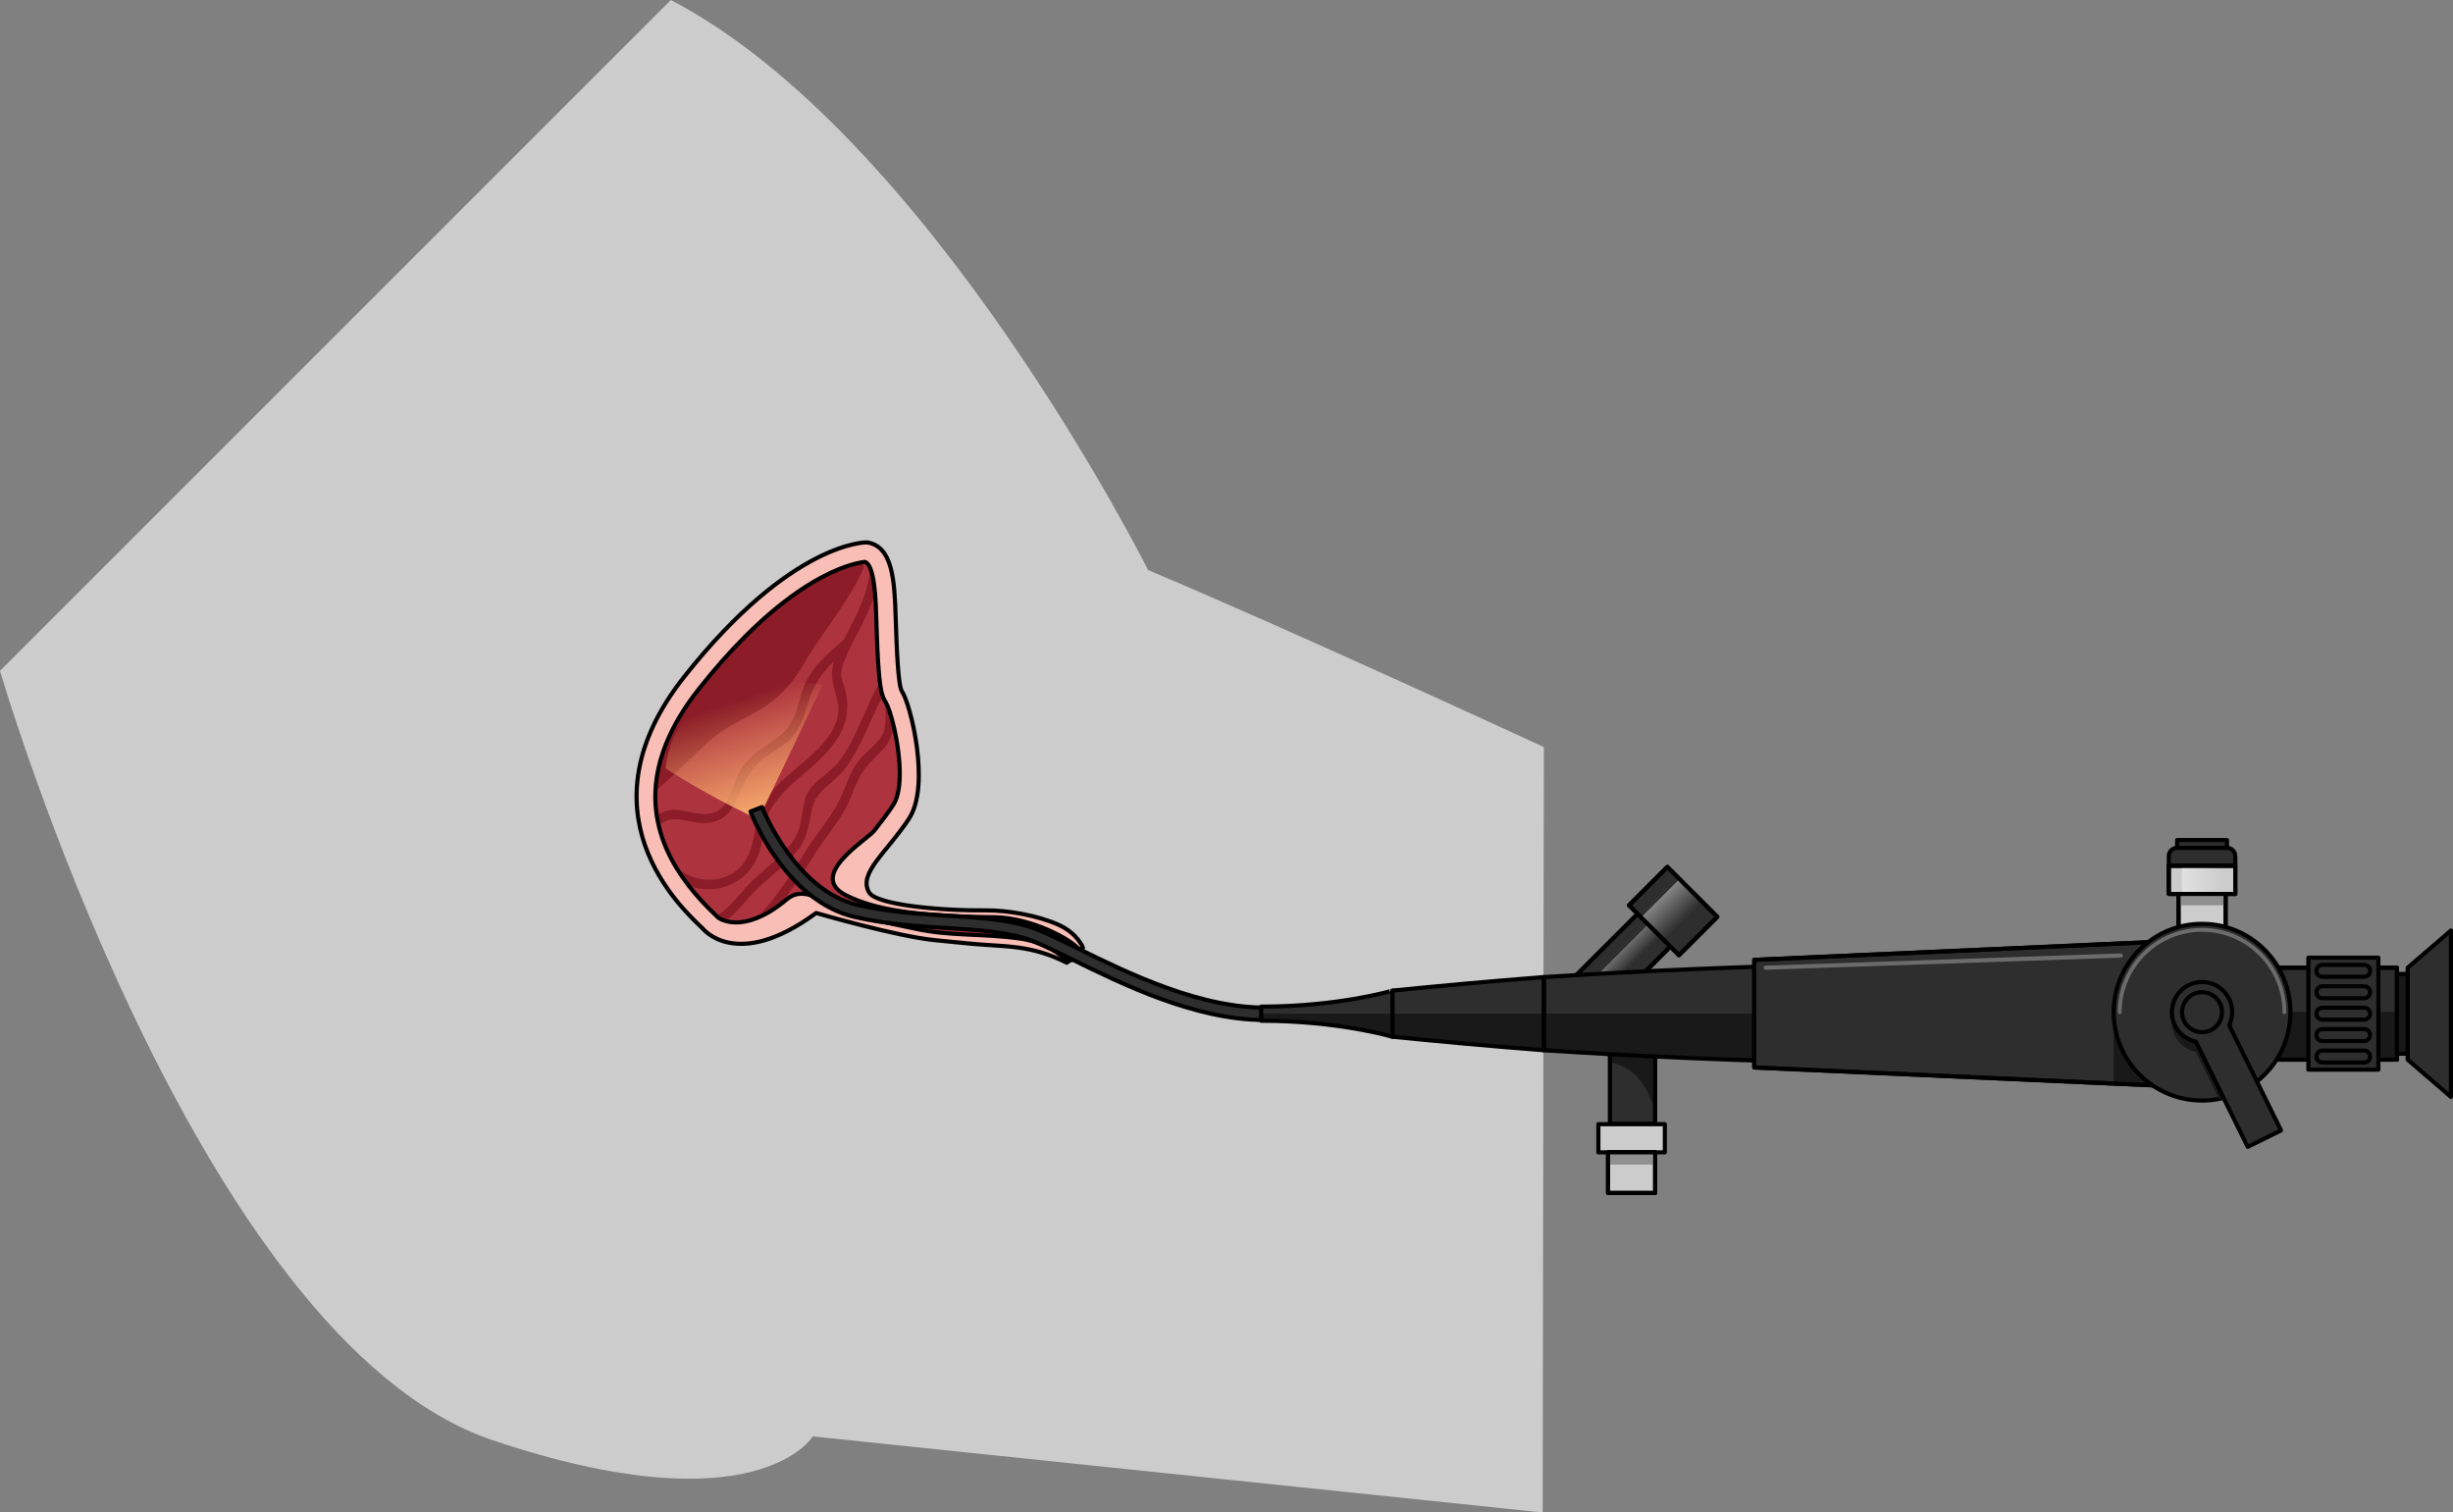 <?xml version="1.0" encoding="utf-8"?>
<!-- Generator: Adobe Illustrator 16.0.0, SVG Export Plug-In . SVG Version: 6.00 Build 0)  -->
<!DOCTYPE svg PUBLIC "-//W3C//DTD SVG 1.1//EN" "http://www.w3.org/Graphics/SVG/1.1/DTD/svg11.dtd">
<svg version="1.1" id="Layer_1" xmlns="http://www.w3.org/2000/svg" xmlns:xlink="http://www.w3.org/1999/xlink" x="0px" y="0px"
	 width="593.913px" height="366.203px" viewBox="0 0 593.913 366.203" enable-background="new 0 0 593.913 366.203"
	 xml:space="preserve">
<rect x="0" y="0" width="593.913" height="366.203" fill="#808080" stroke="none"/>
<g>
	<g>
		<g>
			<path id="changecolor_3_" fill="#CCCCCC" d="M0,162.428c0,0,47.322,162.09,119.252,186.27
				c64.016,21.52,77.544-0.915,77.544-0.915l176.713,18.421l0.288-185.319c0,0-62.047-28.69-95.823-42.856
				c0,0-52.665-105.256-115.546-138.027L0,162.428z"/>
			<path fill="#B3544D" d="M179.131,161.072c-4.246,4.484-9.125,7.934-13.848,11.859c-0.27,0.225-0.527,0.459-0.792,0.688
				c1.36-2.291,2.958-4.597,4.798-6.917c3.708-4.68,7.467-8.932,11.172-12.637c3.615-3.613,6.973-6.504,10.027-8.816
				C187.227,150.873,183.616,156.335,179.131,161.072z"/>
			<path fill="#B3544D" d="M169.08,172.846c9.875-7.354,17.439-16.201,23.578-26.846c0.479-0.83-0.211-1.592-0.946-1.656
				c7.176-5.206,12.556-7.16,15.5-7.89c-0.062,0.075-0.118,0.159-0.166,0.263c-3.734,8.184-9.741,14.764-14.183,22.508
				c-2.585,4.507-5.646,8.12-10.207,10.723c-3.773,2.154-7.646,3.883-11.022,6.678c-3.671,3.035-6.865,6.567-10.442,9.702
				c-0.727,0.636-1.457,1.267-2.185,1.9c0.411-2.739,1.19-5.508,2.324-8.296C163.654,177.368,166.209,174.984,169.08,172.846z"/>
			<g>
				<path fill="#F9BEB6" d="M262.206,229.458c0,0-1.284-3.462-5.914-5.544c-5.136-2.311-12.453-3.531-17.351-3.49
					c-11.381,0.099-26.732-1.32-28.524-4.366c-2.725-4.631,4.32-9.682,9.662-17.835c5.341-8.152,0.298-27.934-1.685-30.793
					c-0.937-1.351-1.281-9.852-1.533-17.854c-0.277-8.926-0.699-17.404-7.009-18.257c0,0-18.095-0.39-44.11,32.437
					c-26.016,32.824-0.954,55.979,4.359,61.02c0,0,8.156,10.539,27.504-3.721c0,0,19.498,5.686,28.746,6.578
					c2.997,0.291,5.875,0.604,9.51,0.93c7.467,0.668,13.815,0.178,22.431,4.539L262.206,229.458z"/>
				<path fill="none" stroke="#000000" stroke-linecap="round" stroke-linejoin="round" stroke-miterlimit="10" d="M262.206,229.458
					c0,0-1.284-3.462-5.914-5.544c-5.136-2.311-12.453-3.531-17.351-3.49c-11.381,0.099-26.732-1.32-28.524-4.366
					c-2.725-4.631,4.32-9.682,9.662-17.835c5.341-8.152,0.298-27.934-1.685-30.793c-0.937-1.351-1.281-9.852-1.533-17.854
					c-0.277-8.926-0.699-17.404-7.009-18.257c0,0-18.095-0.39-44.11,32.437c-26.016,32.824-0.954,55.979,4.359,61.02
					c0,0,8.156,10.539,27.504-3.721c0,0,19.498,5.686,28.746,6.578c2.997,0.291,5.875,0.604,9.51,0.93
					c7.467,0.668,13.815,0.178,22.431,4.539L262.206,229.458z"/>
				<path fill="#8C1D28" d="M258.995,231.125c-0.269-0.305,3.125,0.018,2.351-1.033c-1.756-2.383-11.686-8.556-20.453-7.996
					c-19.206,1.226-28.994-1.826-35.951-5.269c-9.746-4.824,4.955-13.425,6.76-15.731c1.533-1.965,3.121-3.994,4.55-6.174
					c3.761-5.744-0.065-21.949-1.759-24.82c-1.352-1.979-1.853-5.104-2.326-20.305c-0.154-4.859-0.404-12.877-2.743-13.753
					c-2.028,0.208-12.989,2.051-28.962,18.022c-3.705,3.705-7.464,7.957-11.172,12.637c-15.344,19.357-14.083,37.741,3.746,54.635
					l0.525,0.496l0.094,0.146c0.656,0.687,6.643,4.326,16.781-4.193c4.16-3.497,8.469,0.402,14.506,2.748
					c6.036,2.347,14.113,3.759,16.344,4.255c8.865,1.977,16.354,1.139,25.851,2.477
					C254.961,228.368,257.829,230.769,258.995,231.125z"/>
				<path fill="#AD343E" d="M160.947,198.949c3.052-1.569,6.43,0.5,9.668,0.35c6.756-0.312,7.289-5.446,9.951-10.479
					c1.243-2.351,2.695-4.195,4.957-5.667c1.64-1.067,3.382-2.051,4.881-3.317c3.127-2.641,4.168-5.938,5.287-9.742
					c1.219-4.152,3.33-7.217,6.256-10.054c-0.369,1.17-0.588,2.347-0.531,3.483c0.191,3.77,2.469,6.852,1.188,10.801
					c-1.371,4.219-4.715,7.336-8,10.143c-3.462,2.96-7.573,6.058-9.809,10.123c-2.267,4.127-1.711,9.131-3.989,13.224
					c-3.646,6.542-12.443,6.541-17.216,1.997c-1.936-3.252-3.301-6.555-4.098-9.9C159.94,199.544,160.424,199.218,160.947,198.949z"
					/>
				<path fill="#AD343E" d="M204.219,154.973c-4.068,3.431-8.069,6.901-9.891,12.031c-0.82,2.307-1.209,4.853-2.271,7.064
					c-1.203,2.51-2.985,4.137-5.307,5.624c-3.191,2.046-5.988,3.95-7.803,7.384c-1.34,2.527-1.955,6.191-3.943,8.285
					c-2.793,2.941-7.115,1.309-10.545,0.779c-2.066-0.32-3.882,0.253-5.451,1.324c-0.301-1.952-0.41-3.92-0.326-5.9
					c1.352-1.217,2.739-2.406,4.102-3.646c3.505-3.198,6.717-6.756,10.44-9.703c4.03-3.189,8.866-4.869,12.991-7.877
					c3.387-2.466,5.994-5.451,8.077-9.084c4.61-8.041,10.839-14.943,14.711-23.429c0.329-0.72-0.118-1.384-0.685-1.612
					c0.49-0.094,0.863-0.143,1.104-0.169c0.735,0.274,1.265,1.257,1.649,2.624c-0.293,0.102-0.531,0.346-0.596,0.77
					c-0.787,5.173-3.092,9.434-5.457,14.014C204.769,153.938,204.496,154.447,204.219,154.973z"/>
				<path fill="#AD343E" d="M203.122,184.37c-2.229,2.942-6.718,4.862-7.969,8.405c-1.165,3.307-0.839,7.176-2.757,10.207
					c-2.576,4.076-6.53,6.721-9.957,10.001c-2.332,2.229-4.261,4.849-6.637,7.03c-0.764,0.703-1.546,1.266-2.344,1.725l-0.424-0.4
					c-2.387-2.264-4.47-4.554-6.263-6.871c3.227,1.182,6.921,1.181,10.279-0.35c4.348-1.983,6.544-5.787,7.461-10.366
					c0.534-2.675,0.747-5.694,2.239-8.05c1.626-2.566,3.936-5.012,6.268-6.969c6.904-5.785,14.356-12.065,11.533-22.002
					c-0.424-1.492-1.201-3.106-0.758-4.68c0.738-2.602,1.922-5.1,3.182-7.488c1.916-3.628,3.756-7.117,4.875-10.963
					c0.188,2.15,0.256,4.391,0.314,6.197c0.246,7.934,0.502,12.572,0.881,15.481C209.299,171.41,207.486,178.614,203.122,184.37z"/>
				<path fill="#AD343E" d="M176.101,222.733c2.685-2.212,4.678-5.048,7.175-7.44c3.254-3.111,6.936-5.758,9.768-9.289
					c2.546-3.173,2.762-6.484,3.61-10.281c1.017-4.541,5.237-6.035,7.856-9.492c4.055-5.35,6.063-11.819,9.227-17.66
					c0.179,0.519,0.378,0.933,0.604,1.297c0.011,0.306,0.024,0.609,0.031,0.915c0.039,2.237,0.32,5.466-0.911,7.449
					c-1.341,2.159-3.486,3.524-5.144,5.408c-2.567,2.918-3.475,6.949-5.201,10.339c-2.104,4.131-5.272,7.646-7.713,11.588
					c-3.713,6.002-7.422,11.674-12.154,16.719c-3.349,1.331-5.877,1.178-7.508,0.721C175.86,222.913,175.981,222.83,176.101,222.733
					z"/>
				<path fill="#AD343E" d="M197.359,206.676c2.734-4.355,6.334-8.254,8.369-13.01c0.808-1.885,1.502-3.842,2.486-5.646
					c1.387-2.545,3.236-4.115,5.209-6.147c1.648-1.698,2.541-3.704,2.99-5.876c1.424,6.105,2.421,14.982-0.163,18.926
					c-1.429,2.18-3.017,4.209-4.55,6.174c-1.805,2.307-16.506,10.907-6.76,15.731c6.957,3.442,16.511,5.208,35.951,5.269
					c8.785,0.027,18.598,5.412,20.354,7.795c0.773,1.049-2.266,3.264-2.525,2.814c-1.165-0.356-3.76-4.337-11.585-5.438
					c-9.496-1.338-16.985-0.5-25.851-2.477c-2.23-0.496-10.308-1.908-16.344-4.255c-6.037-2.346-10.346-6.245-14.506-2.748
					c-0.51,0.426-1.004,0.815-1.491,1.185C191.959,215.117,194.642,211.01,197.359,206.676z"/>
				<path fill="none" stroke="#000000" stroke-linecap="round" stroke-linejoin="round" stroke-miterlimit="10" d="M258.721,232.705
					c-1.122-0.344-3.585-3.938-10.72-5.292c-0.285-0.051-0.564-0.104-0.865-0.146c-9.496-1.338-16.985-0.5-25.851-2.477
					c-2.23-0.496-10.308-1.908-16.344-4.255c-6.037-2.346-10.346-6.245-14.506-2.748c-0.262,0.221-0.523,0.432-0.779,0.633
					c-9.666,7.693-15.362,4.228-16.002,3.561l-0.094-0.146l-0.102-0.096l0,0l-0.424-0.4c-0.586-0.557-1.152-1.115-1.702-1.673
					c-0.079-0.081-0.153-0.162-0.232-0.243c-0.478-0.492-0.946-0.982-1.395-1.473c-0.042-0.047-0.08-0.091-0.12-0.137
					c-0.486-0.533-0.954-1.067-1.406-1.604c-0.011-0.011-0.021-0.023-0.029-0.034c-0.475-0.563-0.93-1.131-1.369-1.693
					c-0.004-0.004-0.008-0.008-0.009-0.014l0,0c-4.284-5.527-6.87-11.203-7.759-17.007c-0.003,0.003-0.004,0.004-0.006,0.005
					c-0.01-0.072-0.016-0.143-0.027-0.215c-0.051-0.352-0.098-0.705-0.137-1.059c-0.021-0.188-0.037-0.378-0.054-0.565
					c-0.03-0.323-0.06-0.646-0.08-0.97c-0.013-0.236-0.019-0.473-0.028-0.713c-0.01-0.283-0.023-0.566-0.025-0.852
					c-0.004-0.438,0.006-0.875,0.021-1.314c0.09-2.521,0.495-5.063,1.207-7.627c0.018-0.059,0.033-0.115,0.051-0.176
					c0.175-0.615,0.368-1.231,0.578-1.848c0.027-0.08,0.055-0.16,0.082-0.238c0.212-0.61,0.443-1.223,0.689-1.834
					c0.018-0.041,0.031-0.084,0.046-0.123c0.005-0.004,0.006-0.006,0.005-0.008c0.854-2.09,1.905-4.195,3.162-6.311
					c-0.002,0.002-0.004,0.004-0.007,0.007c0.099-0.165,0.204-0.329,0.305-0.493c0.237-0.389,0.472-0.775,0.72-1.164
					c0.145-0.221,0.297-0.443,0.442-0.666c0.237-0.356,0.471-0.717,0.72-1.076c0.211-0.302,0.432-0.605,0.651-0.908
					c0.2-0.28,0.396-0.561,0.604-0.841c0.437-0.589,0.888-1.179,1.356-1.769c3.708-4.68,7.467-8.932,11.172-12.637
					c0.479-0.478,0.949-0.939,1.42-1.393c0.15-0.146,0.299-0.286,0.451-0.43c0.314-0.301,0.629-0.602,0.939-0.891
					c0.18-0.168,0.354-0.326,0.531-0.489c0.279-0.257,0.558-0.514,0.832-0.761c0.188-0.168,0.371-0.329,0.553-0.492
					c0.264-0.232,0.526-0.465,0.787-0.689c0.186-0.161,0.369-0.32,0.553-0.476c0.252-0.218,0.506-0.431,0.758-0.642
					c0.182-0.151,0.362-0.302,0.542-0.448c0.25-0.206,0.497-0.406,0.743-0.604c0.176-0.143,0.351-0.282,0.525-0.42
					c0.244-0.197,0.489-0.383,0.732-0.573c0.167-0.129,0.334-0.261,0.501-0.386c0.054-0.041,0.106-0.084,0.159-0.123
					c-0.002,0.002-0.002,0.004-0.003,0.006c0.416-0.313,0.826-0.619,1.229-0.912c0,0,0,0-0.003,0c0.06-0.043,0.116-0.08,0.174-0.121
					c0.359-0.26,0.714-0.512,1.063-0.754c0.092-0.064,0.179-0.123,0.268-0.186c0.333-0.228,0.66-0.449,0.985-0.664
					c0.094-0.063,0.188-0.124,0.283-0.187c0.315-0.206,0.628-0.407,0.937-0.603c0.09-0.057,0.181-0.111,0.271-0.168
					c0.31-0.193,0.614-0.38,0.915-0.559c0.079-0.049,0.162-0.099,0.242-0.146c0.31-0.183,0.611-0.358,0.912-0.528
					c0.066-0.037,0.133-0.076,0.201-0.113c0.316-0.178,0.627-0.348,0.932-0.512c0.045-0.021,0.089-0.047,0.131-0.07
					c1.422-0.753,2.717-1.355,3.877-1.836c0.006-0.002,0.012-0.006,0.019-0.007c0.276-0.112,0.547-0.221,0.808-0.321
					c0.039-0.014,0.078-0.027,0.117-0.043c0.226-0.087,0.445-0.168,0.66-0.246c0.051-0.018,0.102-0.035,0.152-0.053
					c0.197-0.07,0.394-0.137,0.582-0.199c0.051-0.016,0.1-0.033,0.15-0.051c0.185-0.059,0.363-0.115,0.535-0.167
					c0.047-0.014,0.091-0.027,0.136-0.041c0.178-0.054,0.348-0.103,0.514-0.146c0.031-0.01,0.063-0.02,0.095-0.028
					c0.182-0.049,0.354-0.094,0.521-0.135c0.005-0.003,0.015-0.004,0.021-0.007l0,0c0.9-0.221,1.577-0.334,2.003-0.386
					c0.078-0.011,0.148-0.018,0.208-0.024c0.085,0.032,0.165,0.075,0.245,0.126c0.023,0.016,0.047,0.033,0.07,0.049
					c0.057,0.039,0.108,0.081,0.16,0.129c0.024,0.022,0.049,0.045,0.074,0.069c0.053,0.052,0.104,0.112,0.152,0.173
					c0.02,0.021,0.039,0.043,0.058,0.067c0.136,0.179,0.261,0.388,0.376,0.626c0.016,0.029,0.031,0.061,0.045,0.091
					c0.044,0.094,0.088,0.192,0.127,0.293c0.016,0.034,0.031,0.071,0.043,0.106c0.046,0.111,0.088,0.229,0.129,0.35
					c0.008,0.024,0.016,0.047,0.024,0.071c0.47,1.423,0.75,3.371,0.925,5.405l0,0c0,0.002,0,0.006,0.002,0.007
					c0.044,0.533,0.084,1.073,0.117,1.609c0,0.005,0,0.011,0,0.017c0.033,0.533,0.063,1.064,0.086,1.585
					c0,0.011,0,0.022,0.002,0.034c0.023,0.514,0.042,1.016,0.059,1.502c0.002,0.025,0.002,0.049,0.002,0.072
					c0.018,0.478,0.033,0.938,0.047,1.371c0.03,0.991,0.061,1.931,0.092,2.821c0,0.005,0.002,0.013,0.002,0.019
					c0.014,0.434,0.03,0.855,0.045,1.269c0.002,0.032,0.003,0.063,0.004,0.095c0.015,0.393,0.027,0.773,0.045,1.145
					c0,0.014,0.003,0.027,0.003,0.041c0.015,0.383,0.03,0.757,0.045,1.12c0.001,0.015,0.001,0.028,0.003,0.044
					c0.017,0.359,0.031,0.709,0.047,1.05c0.002,0.019,0.003,0.036,0.003,0.053c0.017,0.337,0.032,0.664,0.048,0.981
					c0.002,0.016,0.004,0.027,0.004,0.041c0.016,0.32,0.034,0.635,0.051,0.938c0,0.009,0,0.017,0.001,0.026
					c0.017,0.304,0.036,0.6,0.052,0.885c0.001,0.01,0.001,0.019,0.002,0.027c0.019,0.289,0.036,0.569,0.056,0.84
					c0,0.003,0,0.003,0,0.003c0.113,1.66,0.237,2.994,0.38,4.084l0,0c0.191,1.476,0.416,2.507,0.688,3.292h0.002
					c0.044,0.129,0.09,0.252,0.137,0.367c0.001,0.002,0.002,0.004,0.001,0.005c0.095,0.231,0.192,0.442,0.3,0.637
					c0.001,0.004,0.004,0.007,0.006,0.011c0.051,0.096,0.104,0.188,0.16,0.277c0.049,0.08,0.1,0.16,0.152,0.234
					c0.532,0.902,1.275,3.123,1.928,5.922c0.052,0.227,0.104,0.455,0.154,0.688c0.02,0.082,0.037,0.167,0.055,0.252
					c0.043,0.197,0.084,0.396,0.125,0.6c0.014,0.063,0.027,0.123,0.039,0.184c0.051,0.254,0.1,0.508,0.148,0.766
					c0.016,0.082,0.031,0.164,0.045,0.244c0.038,0.209,0.076,0.419,0.111,0.631c0.014,0.071,0.025,0.139,0.039,0.209
					c0.043,0.268,0.088,0.539,0.131,0.811c0.011,0.072,0.021,0.146,0.031,0.217c0.031,0.221,0.064,0.441,0.097,0.663
					c0.011,0.077,0.021,0.153,0.032,0.231c0.037,0.277,0.071,0.555,0.106,0.835c0.005,0.058,0.013,0.118,0.018,0.176
					c0.027,0.234,0.054,0.468,0.077,0.704c0.009,0.077,0.016,0.156,0.023,0.233c0.027,0.284,0.054,0.567,0.076,0.85
					c0.001,0.034,0.004,0.069,0.008,0.106c0.018,0.252,0.035,0.505,0.049,0.756c0.004,0.079,0.01,0.156,0.012,0.234
					c0.014,0.27,0.027,0.543,0.036,0.812c0.001,0.015,0.002,0.026,0.002,0.04c0.007,0.277,0.011,0.555,0.014,0.829
					c0.001,0.075,0,0.148,0,0.224c0,0.24-0.001,0.477-0.007,0.711c-0.001,0.04-0.002,0.082-0.004,0.12
					c-0.008,0.269-0.018,0.532-0.035,0.792c-0.002,0.068-0.008,0.138-0.012,0.205c-0.014,0.215-0.031,0.428-0.052,0.64
					c-0.005,0.052-0.009,0.106-0.014,0.16c-0.024,0.251-0.055,0.497-0.088,0.74c-0.01,0.057-0.019,0.112-0.026,0.17
					c-0.029,0.197-0.063,0.394-0.098,0.585c-0.012,0.057-0.021,0.113-0.032,0.169c-0.046,0.23-0.095,0.458-0.149,0.677
					c-0.011,0.044-0.023,0.087-0.035,0.129c-0.047,0.184-0.099,0.361-0.152,0.537c-0.017,0.055-0.035,0.109-0.051,0.162
					c-0.07,0.203-0.142,0.405-0.219,0.599c-0.01,0.023-0.023,0.046-0.032,0.07c-0.07,0.17-0.146,0.335-0.226,0.491
					c-0.025,0.047-0.047,0.094-0.072,0.142c-0.092,0.175-0.191,0.347-0.294,0.507c-1.429,2.18-3.017,4.209-4.55,6.174
					c-1.805,2.307-16.506,10.907-6.76,15.731c6.957,3.442,16.707,5.035,35.951,5.269c8.785,0.106,18.598,5.412,20.354,7.795
					c0.045,0.063,0.076,0.128,0.096,0.197l0.004,0.004c0.18,0.243,0.129,0.412-0.042,0.533
					C261.304,230.625,260.399,232.333,258.721,232.705z"/>
			</g>
		</g>
	</g>
	
		<linearGradient id="SVGID_1_" gradientUnits="userSpaceOnUse" x1="-464.295" y1="1038.833" x2="-489.231" y2="1020.868" gradientTransform="matrix(0.812 0.584 -0.584 0.812 1171.244 -373.526)">
		<stop  offset="0" style="stop-color:#FFB672"/>
		<stop  offset="1" style="stop-color:#FFB672;stop-opacity:0"/>
	</linearGradient>
	<path fill="url(#SVGID_1_)" d="M182.252,197.734c0,0,0.852,0.096,2.223-1.19c2.449-4.949,14.666-30.737,14.666-30.737
		s-34.621-6.877-38.02,20.198C171.386,192.72,182.252,197.734,182.252,197.734z"/>
	<path fill="#2E2E2E" stroke="#000000" stroke-linecap="round" stroke-linejoin="round" stroke-miterlimit="10" d="M306.065,246.959
		c-16.722,0-34.57-8.791-46.499-14.666c-3.828-1.886-7.134-3.514-9.645-4.492c-5.539-2.158-12.857-2.612-20.605-3.095
		c-6.926-0.43-14.775-0.918-22.445-2.71c-16.687-3.899-24.823-24.626-25.162-25.506l2.801-1.077
		c0.077,0.201,7.916,20.127,23.043,23.661c7.426,1.735,14.81,2.194,21.949,2.638c7.988,0.497,15.534,0.966,21.51,3.294
		c2.63,1.024,5.99,2.68,9.881,4.596c12.019,5.92,30.175,14.835,46.58,14.335l0.098,2.998
		C307.069,246.951,306.568,246.959,306.065,246.959z"/>
	<g>
		
			<rect x="389.821" y="252.067" fill="#2E2E2E" stroke="#000000" stroke-linecap="round" stroke-linejoin="round" stroke-miterlimit="10" width="10.923" height="20.119"/>
		<path fill="#191919" d="M389.821,252.067v5.225c1.856,0.216,8.609,1.738,10.923,12.48v-17.705H389.821z"/>
		
			<rect x="389.821" y="252.067" fill="none" stroke="#000000" stroke-linecap="round" stroke-linejoin="round" stroke-miterlimit="10" width="10.923" height="20.119"/>
		
			<rect x="388.187" y="219.546" transform="matrix(0.707 0.707 -0.707 0.707 279.37 -210.507)" fill="#2E2E2E" stroke="#000000" stroke-linecap="round" stroke-linejoin="round" stroke-miterlimit="10" width="11.205" height="24.859"/>
		
			<linearGradient id="SVGID_2_" gradientUnits="userSpaceOnUse" x1="-28.427" y1="-190.239" x2="-23.076" y2="-184.888" gradientTransform="matrix(0.868 -0.132 -0.132 0.868 390.88 390.878)">
			<stop  offset="0" style="stop-color:#FFFFFF;stop-opacity:0.4"/>
			<stop  offset="1" style="stop-color:#FFFFFF;stop-opacity:0"/>
		</linearGradient>
		<polygon fill="url(#SVGID_2_)" points="404.056,224.663 401.103,221.711 383.524,239.288 386.478,242.241 		"/>
		
			<rect x="388.187" y="219.546" transform="matrix(0.707 0.707 -0.707 0.707 279.37 -210.507)" fill="none" stroke="#000000" stroke-linecap="round" stroke-linejoin="round" stroke-miterlimit="10" width="11.205" height="24.859"/>
		
			<rect x="396.551" y="214.097" transform="matrix(0.707 0.707 -0.707 0.707 274.702 -221.825)" fill="#2E2E2E" stroke="#000000" stroke-linecap="round" stroke-linejoin="round" stroke-miterlimit="10" width="17.102" height="13.132"/>
		
			<linearGradient id="SVGID_3_" gradientUnits="userSpaceOnUse" x1="-95.737" y1="-279.741" x2="-88.055" y2="-271.9" gradientTransform="matrix(0.851 -0.149 -0.149 0.851 441.672 441.671)">
			<stop  offset="0" style="stop-color:#FFFFFF;stop-opacity:0.4"/>
			<stop  offset="1" style="stop-color:#FFFFFF;stop-opacity:0"/>
		</linearGradient>
		<polygon fill="url(#SVGID_3_)" points="412.118,218.911 406.337,213.129 397.052,222.414 402.833,228.196 		"/>
		
			<rect x="396.551" y="214.097" transform="matrix(0.707 0.707 -0.707 0.707 274.702 -221.825)" fill="none" stroke="#000000" stroke-linecap="round" stroke-linejoin="round" stroke-miterlimit="10" width="17.102" height="13.132"/>
		<g>
			<g>
				<path fill="#2E2E2E" d="M373.797,254.289c-12.99-1.002-25.188-2.132-36.659-3.271c0-3.725,0-7.451,0-11.174
					c11.471-1.14,23.669-2.268,36.659-3.271C373.797,242.479,373.797,248.384,373.797,254.289z"/>
			</g>
			<path fill="#191919" d="M337.138,245.431c0,1.863,0,3.726,0,5.588c11.471,1.139,23.669,2.269,36.659,3.271
				c0-2.953,0-5.905,0-8.858H337.138z"/>
			<path fill="#2E2E2E" d="M450.741,233.436c-28.263,0.472-53.799,1.664-76.944,3.138c0,5.905,0,11.811,0,17.716
				c23.146,1.474,48.682,2.665,76.944,3.137V233.436z"/>
			<path fill="#191919" d="M373.797,254.289c16.956,1.079,35.202,2.006,54.857,2.611v-11.47h-54.857
				C373.797,248.384,373.797,251.336,373.797,254.289z"/>
		</g>
		<path fill="#2E2E2E" d="M305.356,243.724c0,0.283,0,3.141,0,3.424c18.832,0,31.781,3.879,31.781,3.879v-11.182
			C337.138,239.845,324.188,243.724,305.356,243.724z"/>
		<path fill="#191919" d="M305.356,245.431c0,0.787,0,1.575,0,1.717c18.832,0,31.781,3.879,31.781,3.879v-5.596H305.356z"/>
		<g>
			<g>
				<path fill="none" stroke="#000000" stroke-linecap="round" stroke-linejoin="round" stroke-miterlimit="10" d="M373.797,254.289
					c-12.99-1.002-25.188-2.132-36.659-3.271c0-3.725,0-7.451,0-11.174c11.471-1.14,23.669-2.268,36.659-3.271
					C373.797,242.479,373.797,248.384,373.797,254.289z"/>
			</g>
			<path fill="none" stroke="#000000" stroke-linecap="round" stroke-linejoin="round" stroke-miterlimit="10" d="M450.741,233.436
				c-28.263,0.472-53.799,1.664-76.944,3.138c0,5.905,0,11.811,0,17.716c23.146,1.474,48.682,2.665,76.944,3.137V233.436z"/>
		</g>
		<path fill="none" stroke="#000000" stroke-linecap="round" stroke-linejoin="round" stroke-miterlimit="10" d="M305.356,243.724
			c0,0.283,0,3.141,0,3.424c18.832,0,31.781,3.879,31.781,3.879v-11.182C337.138,239.845,324.188,243.724,305.356,243.724z"/>
		
			<rect x="386.993" y="272.187" fill="#CCCCCC" stroke="#000000" stroke-linecap="round" stroke-linejoin="round" stroke-miterlimit="10" width="16.098" height="6.823"/>
		
			<rect x="389.34" y="279.01" fill="#CCCCCC" stroke="#000000" stroke-linecap="round" stroke-linejoin="round" stroke-miterlimit="10" width="11.404" height="9.832"/>
		<rect x="389.34" y="279.01" fill="#909090" width="11.404" height="2.969"/>
		
			<rect x="389.34" y="279.01" fill="none" stroke="#000000" stroke-linecap="round" stroke-linejoin="round" stroke-miterlimit="10" width="11.404" height="9.832"/>
		<g>
			<path fill="#2E2E2E" stroke="#000000" stroke-linecap="round" stroke-linejoin="round" stroke-miterlimit="10" d="
				M525.106,209.627v-2.346c0-1.1,0.9-2,2-2h12.098c1.1,0,2,0.9,2,2v2.346H525.106z"/>
		</g>
		
			<rect x="527.126" y="203.392" fill="#2E2E2E" stroke="#000000" stroke-linecap="round" stroke-linejoin="round" stroke-miterlimit="10" width="12.059" height="1.89"/>
		
			<rect x="525.106" y="209.627" fill="#CCCCCC" stroke="#000000" stroke-linecap="round" stroke-linejoin="round" stroke-miterlimit="10" width="16.098" height="6.823"/>
		<linearGradient id="SVGID_4_" gradientUnits="userSpaceOnUse" x1="528.283" y1="213.038" x2="537.979" y2="213.038">
			<stop  offset="0" style="stop-color:#FFFFFF;stop-opacity:0.4"/>
			<stop  offset="1" style="stop-color:#FFFFFF;stop-opacity:0"/>
		</linearGradient>
		<rect x="528.283" y="209.627" fill="url(#SVGID_4_)" width="9.695" height="6.823"/>
		
			<rect x="525.106" y="209.627" fill="none" stroke="#000000" stroke-linecap="round" stroke-linejoin="round" stroke-miterlimit="10" width="16.098" height="6.823"/>
		
			<rect x="527.453" y="216.45" fill="#CCCCCC" stroke="#000000" stroke-linecap="round" stroke-linejoin="round" stroke-miterlimit="10" width="11.404" height="9.832"/>
		<rect x="527.453" y="216.45" fill="#909090" width="11.424" height="2.74"/>
		<polygon fill="#2E2E2E" stroke="#000000" stroke-linecap="round" stroke-linejoin="round" stroke-miterlimit="10" points="
			532.087,263.271 424.739,258.459 424.739,232.4 532.087,227.591 		"/>
		<path opacity="0.3" fill="#FFFFFF" d="M427.513,234.803c-0.269,0-0.49-0.213-0.5-0.482c-0.009-0.276,0.207-0.508,0.482-0.518
			l85.956-2.95c0.284-0.003,0.508,0.206,0.518,0.482c0.009,0.276-0.207,0.508-0.482,0.518l-85.956,2.95
			C427.524,234.803,427.519,234.803,427.513,234.803z"/>
		<path fill="#191919" d="M532.087,263.271v-15.737c-0.797-3.319-1.401-5.841-1.401-5.841l-18.926,2.293v18.374L532.087,263.271z"/>
		<polygon fill="none" stroke="#000000" stroke-linecap="round" stroke-linejoin="round" stroke-miterlimit="10" points="
			532.087,263.271 424.739,258.459 424.739,232.4 532.087,227.591 		"/>
		
			<rect x="527.453" y="216.45" fill="none" stroke="#000000" stroke-linecap="round" stroke-linejoin="round" stroke-miterlimit="10" width="11.404" height="9.832"/>
		
			<rect x="549.611" y="234.303" fill="#2E2E2E" stroke="#000000" stroke-linecap="round" stroke-linejoin="round" stroke-miterlimit="10" width="30.742" height="22.258"/>
		<rect x="549.611" y="244.982" fill="#191919" width="30.742" height="11.578"/>
		
			<rect x="549.611" y="234.303" fill="none" stroke="#000000" stroke-linecap="round" stroke-linejoin="round" stroke-miterlimit="10" width="30.742" height="22.258"/>
		
			<rect x="558.901" y="231.875" fill="#2E2E2E" stroke="#000000" stroke-linecap="round" stroke-linejoin="round" stroke-miterlimit="10" width="16.941" height="27.115"/>
		<polygon fill="#2E2E2E" stroke="#000000" stroke-linecap="round" stroke-linejoin="round" stroke-miterlimit="10" points="
			593.413,265.576 582.935,256.568 582.935,234.31 593.413,225.296 		"/>
		
			<rect x="580.354" y="235.824" fill="#191919" stroke="#000000" stroke-linecap="round" stroke-linejoin="round" stroke-miterlimit="10" width="2.582" height="19.289"/>
		<path fill="#2E2E2E" stroke="#000000" stroke-linecap="round" stroke-linejoin="round" stroke-miterlimit="10" d="
			M520.105,246.641v-10.209c0,0,2.309-6.077,9.697-6.077s9.382,6.077,9.382,6.077v11.511L520.105,246.641z"/>
		<path fill="#2E2E2E" stroke="#000000" stroke-linecap="round" stroke-linejoin="round" stroke-miterlimit="10" d="
			M554.551,245.073c0,11.816-9.578,21.396-21.394,21.396c-11.819,0-21.397-9.58-21.397-21.396s9.578-21.395,21.397-21.395
			C544.973,223.679,554.551,233.257,554.551,245.073z"/>
		<path opacity="0.3" fill="#FFFFFF" d="M553.094,245.539c-0.258,0-0.466-0.208-0.466-0.466c0-10.736-8.734-19.472-19.471-19.472
			c-10.738,0-19.475,8.735-19.475,19.472c0,0.258-0.208,0.466-0.466,0.466s-0.466-0.208-0.466-0.466
			c0-11.251,9.154-20.403,20.406-20.403c11.25,0,20.402,9.152,20.402,20.403C553.56,245.331,553.352,245.539,553.094,245.539z"/>
		<path fill="#191919" d="M545.537,262.502l-5.808-11.786c0.938-1.953,1.008-4.299-0.022-6.393c-1.784-3.619-6.162-5.106-9.78-3.324
			c-3.619,1.783-5.107,6.161-3.323,9.78c1.031,2.094,2.934,3.469,5.054,3.915l5.604,11.372
			C540.302,265.476,543.104,264.234,545.537,262.502z"/>
		<path fill="#2E2E2E" stroke="#000000" stroke-linecap="round" stroke-linejoin="round" stroke-miterlimit="10" d="
			M552.278,273.704l-12.549-25.466c0.938-1.953,1.008-4.299-0.022-6.393c-1.784-3.619-6.162-5.106-9.78-3.324
			c-3.619,1.783-5.107,6.161-3.323,9.78c1.031,2.094,2.934,3.469,5.054,3.915l12.548,25.466L552.278,273.704z"/>
		
			<circle fill="#2E2E2E" stroke="#000000" stroke-linecap="round" stroke-linejoin="round" stroke-miterlimit="10" cx="533.155" cy="245.074" r="4.841"/>
		<g>
			<path fill="#2E2E2E" stroke="#000000" stroke-linecap="round" stroke-linejoin="round" stroke-miterlimit="10" d="
				M572.399,233.61h-10.107c-0.799,0-1.447,0.647-1.447,1.447s0.648,1.447,1.447,1.447h10.107c0.799,0,1.447-0.647,1.447-1.447
				S573.198,233.61,572.399,233.61z"/>
			<path fill="#2E2E2E" stroke="#000000" stroke-linecap="round" stroke-linejoin="round" stroke-miterlimit="10" d="
				M572.399,238.798h-10.107c-0.799,0-1.447,0.647-1.447,1.447s0.648,1.447,1.447,1.447h10.107c0.799,0,1.447-0.647,1.447-1.447
				S573.198,238.798,572.399,238.798z"/>
			<path fill="#2E2E2E" stroke="#000000" stroke-linecap="round" stroke-linejoin="round" stroke-miterlimit="10" d="
				M572.399,243.985h-10.107c-0.799,0-1.447,0.647-1.447,1.447s0.648,1.447,1.447,1.447h10.107c0.799,0,1.447-0.647,1.447-1.447
				S573.198,243.985,572.399,243.985z"/>
			<path fill="#2E2E2E" stroke="#000000" stroke-linecap="round" stroke-linejoin="round" stroke-miterlimit="10" d="
				M572.399,249.173h-10.107c-0.799,0-1.447,0.647-1.447,1.447s0.648,1.447,1.447,1.447h10.107c0.799,0,1.447-0.647,1.447-1.447
				S573.198,249.173,572.399,249.173z"/>
			<path fill="#2E2E2E" stroke="#000000" stroke-linecap="round" stroke-linejoin="round" stroke-miterlimit="10" d="
				M572.399,254.36h-10.107c-0.799,0-1.447,0.647-1.447,1.447s0.648,1.447,1.447,1.447h10.107c0.799,0,1.447-0.647,1.447-1.447
				S573.198,254.36,572.399,254.36z"/>
		</g>
	</g>
</g>
</svg>
